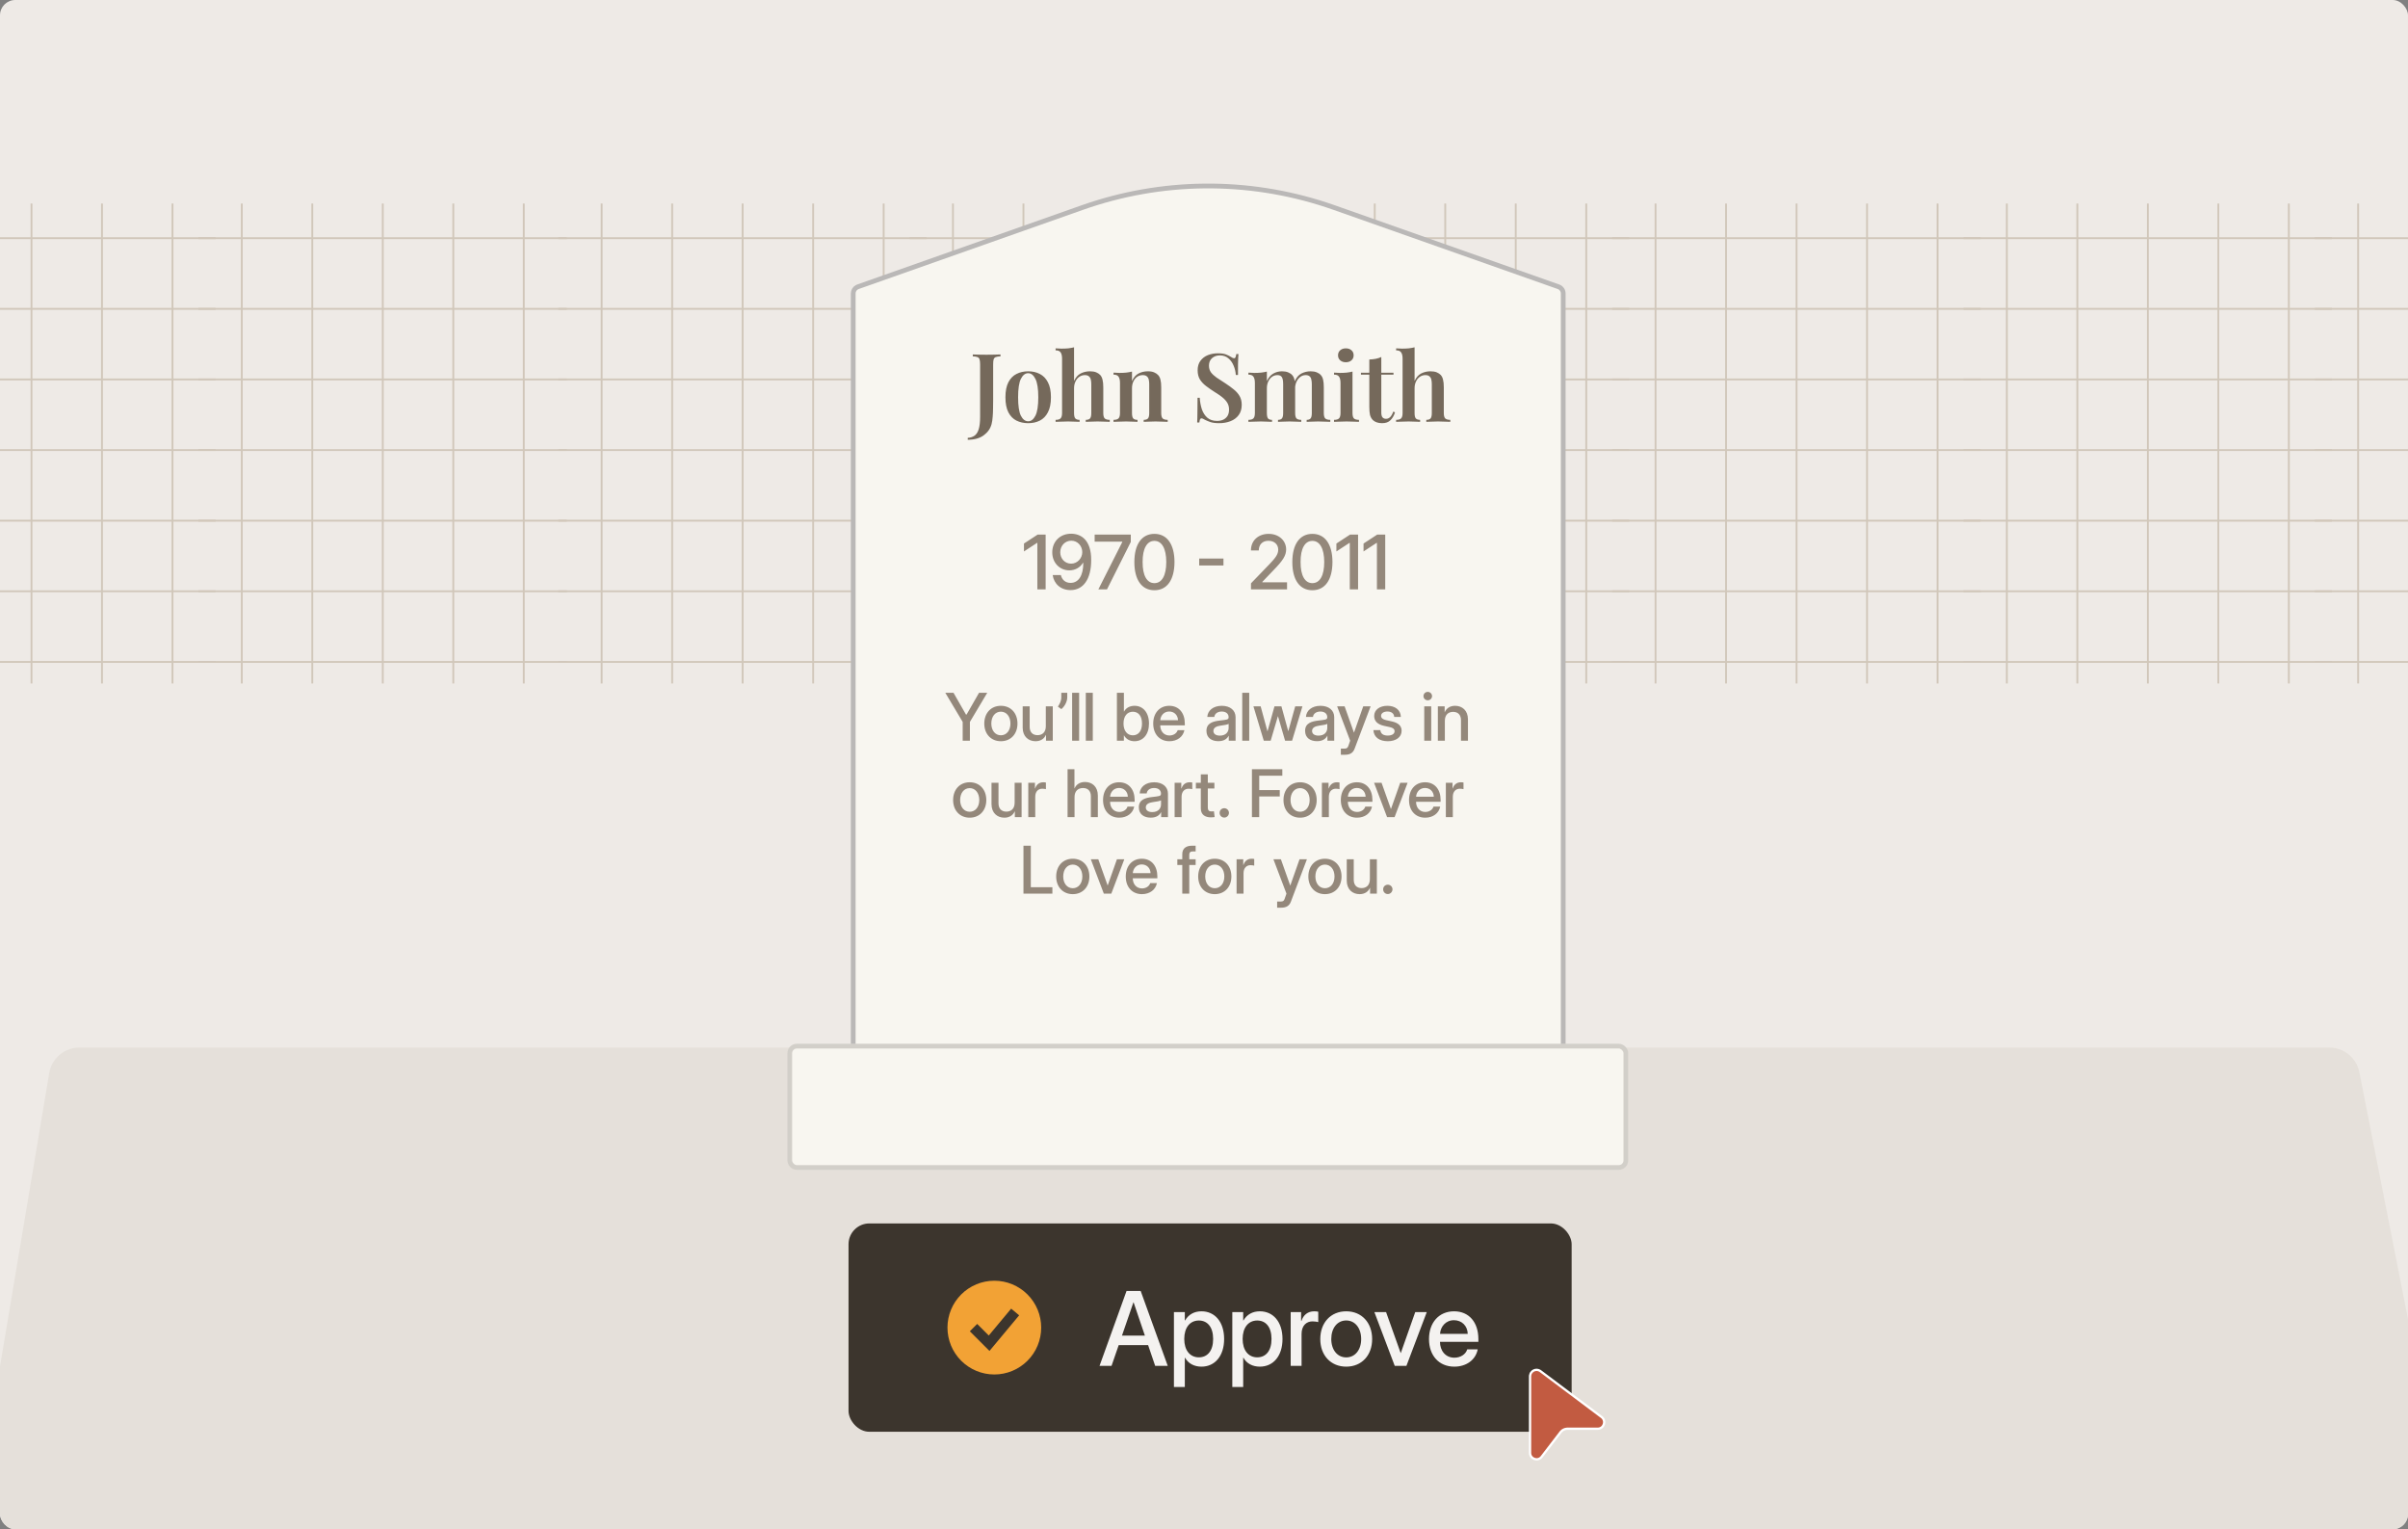 <svg width="315" height="200" viewBox="0 0 315 200" fill="none" xmlns="http://www.w3.org/2000/svg">
<rect x="0" y="0" width="315" height="200" fill="#808080" stroke="none"/>
<g clip-path="url(#clip0_4408_718)">
<rect width="315" height="200" rx="2" fill="#EEEAE6"/>
<g clip-path="url(#clip1_4408_718)">
<path d="M87.04 86.442V86.685H-78.841V86.442H87.04Z" fill="#D1C7BA"/>
<path d="M87.04 77.207V77.45H-78.841V77.207H87.04Z" fill="#D1C7BA"/>
<path d="M87.04 67.972V68.215H-78.841V67.972H87.04Z" fill="#D1C7BA"/>
<path d="M87.04 58.737V58.98H-78.841V58.737H87.04Z" fill="#D1C7BA"/>
<path d="M87.04 49.502V49.745H-78.841V49.502H87.04Z" fill="#D1C7BA"/>
<path d="M87.04 40.267V40.51H-78.841V40.267H87.04Z" fill="#D1C7BA"/>
<path d="M87.04 31.032V31.275H-78.841V31.032H87.04Z" fill="#D1C7BA"/>
<path d="M4.241 137.234L3.999 137.234L3.999 26.617L4.241 26.617L4.241 137.234Z" fill="#D1C7BA"/>
<path d="M13.463 137.234L13.22 137.234L13.22 26.617L13.463 26.617L13.463 137.234Z" fill="#D1C7BA"/>
<path d="M22.686 137.234L22.443 137.234L22.443 26.617L22.686 26.617L22.686 137.234Z" fill="#D1C7BA"/>
</g>
<g clip-path="url(#clip2_4408_718)">
<path d="M180.07 86.442V86.685H14.19V86.442H180.07Z" fill="#D1C7BA"/>
<path d="M180.07 77.207V77.45H14.19V77.207H180.07Z" fill="#D1C7BA"/>
<path d="M180.07 67.972V68.215H14.19V67.972H180.07Z" fill="#D1C7BA"/>
<path d="M180.07 58.737V58.98H14.19V58.737H180.07Z" fill="#D1C7BA"/>
<path d="M180.07 49.502V49.745H14.19V49.502H180.07Z" fill="#D1C7BA"/>
<path d="M180.07 40.267V40.51H14.19V40.267H180.07Z" fill="#D1C7BA"/>
<path d="M180.07 31.032V31.275H14.19V31.032H180.07Z" fill="#D1C7BA"/>
<path d="M78.826 137.234L78.584 137.234L78.584 26.617L78.826 26.617L78.826 137.234Z" fill="#D1C7BA"/>
<path d="M88.049 137.234L87.806 137.234L87.806 26.617L88.049 26.617L88.049 137.234Z" fill="#D1C7BA"/>
<path d="M97.272 137.234L97.029 137.234L97.029 26.617L97.272 26.617L97.272 137.234Z" fill="#D1C7BA"/>
<path d="M106.493 137.234L106.251 137.234L106.251 26.617L106.493 26.617L106.493 137.234Z" fill="#D1C7BA"/>
<path d="M115.716 137.234L115.473 137.234L115.473 26.617L115.716 26.617L115.716 137.234Z" fill="#D1C7BA"/>
</g>
<g clip-path="url(#clip3_4408_718)">
<path d="M271.979 86.442V86.685H106.098V86.442H271.979Z" fill="#D1C7BA"/>
<path d="M271.979 77.207V77.45H106.098V77.207H271.979Z" fill="#D1C7BA"/>
<path d="M271.979 67.972V68.215H106.098V67.972H271.979Z" fill="#D1C7BA"/>
<path d="M271.979 58.737V58.98H106.098V58.737H271.979Z" fill="#D1C7BA"/>
<path d="M271.979 49.502V49.745H106.098V49.502H271.979Z" fill="#D1C7BA"/>
<path d="M271.979 40.267V40.51H106.098V40.267H271.979Z" fill="#D1C7BA"/>
<path d="M271.979 31.032V31.275H106.098V31.032H271.979Z" fill="#D1C7BA"/>
<path d="M170.735 137.234L170.492 137.234L170.492 26.617L170.735 26.617L170.735 137.234Z" fill="#D1C7BA"/>
<path d="M179.958 137.234L179.715 137.234L179.715 26.617L179.958 26.617L179.958 137.234Z" fill="#D1C7BA"/>
<path d="M189.18 137.234L188.938 137.234L188.938 26.617L189.18 26.617L189.18 137.234Z" fill="#D1C7BA"/>
<path d="M198.402 137.234L198.159 137.234L198.159 26.617L198.402 26.617L198.402 137.234Z" fill="#D1C7BA"/>
<path d="M207.625 137.234L207.382 137.234L207.382 26.617L207.625 26.617L207.625 137.234Z" fill="#D1C7BA"/>
</g>
<g clip-path="url(#clip4_4408_718)">
<path d="M363.888 86.442V86.685H198.008V86.442H363.888Z" fill="#D1C7BA"/>
<path d="M363.888 77.207V77.45H198.008V77.207H363.888Z" fill="#D1C7BA"/>
<path d="M363.888 67.972V68.215H198.008V67.972H363.888Z" fill="#D1C7BA"/>
<path d="M363.888 58.737V58.98H198.008V58.737H363.888Z" fill="#D1C7BA"/>
<path d="M363.888 49.502V49.745H198.008V49.502H363.888Z" fill="#D1C7BA"/>
<path d="M363.888 40.267V40.51H198.008V40.267H363.888Z" fill="#D1C7BA"/>
<path d="M363.888 31.032V31.275H198.008V31.032H363.888Z" fill="#D1C7BA"/>
<path d="M262.645 137.234L262.402 137.234L262.402 26.617L262.645 26.617L262.645 137.234Z" fill="#D1C7BA"/>
<path d="M271.867 137.234L271.624 137.234L271.624 26.617L271.867 26.617L271.867 137.234Z" fill="#D1C7BA"/>
<path d="M281.09 137.234L280.847 137.234L280.847 26.617L281.09 26.617L281.09 137.234Z" fill="#D1C7BA"/>
<path d="M290.312 137.234L290.069 137.234L290.069 26.617L290.312 26.617L290.312 137.234Z" fill="#D1C7BA"/>
<path d="M299.534 137.234L299.291 137.234L299.291 26.617L299.534 26.617L299.534 137.234Z" fill="#D1C7BA"/>
</g>
<g clip-path="url(#clip5_4408_718)">
<path d="M132.995 86.442V86.685H-32.886V86.442H132.995Z" fill="#D1C7BA"/>
<path d="M132.995 77.207V77.45H-32.886V77.207H132.995Z" fill="#D1C7BA"/>
<path d="M132.995 67.972V68.215H-32.886V67.972H132.995Z" fill="#D1C7BA"/>
<path d="M132.995 58.737V58.98H-32.886V58.737H132.995Z" fill="#D1C7BA"/>
<path d="M132.995 49.502V49.745H-32.886V49.502H132.995Z" fill="#D1C7BA"/>
<path d="M132.995 40.267V40.51H-32.886V40.267H132.995Z" fill="#D1C7BA"/>
<path d="M132.995 31.032V31.275H-32.886V31.032H132.995Z" fill="#D1C7BA"/>
<path d="M31.751 137.234L31.508 137.234L31.508 26.617L31.751 26.617L31.751 137.234Z" fill="#D1C7BA"/>
<path d="M40.973 137.234L40.731 137.234L40.731 26.617L40.973 26.617L40.973 137.234Z" fill="#D1C7BA"/>
<path d="M50.196 137.234L49.953 137.234L49.953 26.617L50.196 26.617L50.196 137.234Z" fill="#D1C7BA"/>
<path d="M59.418 137.234L59.175 137.234L59.175 26.617L59.418 26.617L59.418 137.234Z" fill="#D1C7BA"/>
<path d="M68.64 137.234L68.398 137.234L68.398 26.617L68.64 26.617L68.64 137.234Z" fill="#D1C7BA"/>
</g>
<g clip-path="url(#clip6_4408_718)">
<path d="M226.024 86.442V86.685H60.144V86.442H226.024Z" fill="#D1C7BA"/>
<path d="M226.024 77.207V77.45H60.144V77.207H226.024Z" fill="#D1C7BA"/>
<path d="M226.024 67.972V68.215H60.144V67.972H226.024Z" fill="#D1C7BA"/>
<path d="M226.024 58.737V58.98H60.144V58.737H226.024Z" fill="#D1C7BA"/>
<path d="M226.024 49.502V49.745H60.144V49.502H226.024Z" fill="#D1C7BA"/>
<path d="M226.024 40.267V40.51H60.144V40.267H226.024Z" fill="#D1C7BA"/>
<path d="M226.024 31.032V31.275H60.144V31.032H226.024Z" fill="#D1C7BA"/>
<path d="M124.78 137.234L124.538 137.234L124.538 26.617L124.78 26.617L124.78 137.234Z" fill="#D1C7BA"/>
<path d="M134.003 137.234L133.76 137.234L133.76 26.617L134.003 26.617L134.003 137.234Z" fill="#D1C7BA"/>
<path d="M143.226 137.234L142.983 137.234L142.983 26.617L143.226 26.617L143.226 137.234Z" fill="#D1C7BA"/>
<path d="M152.447 137.234L152.205 137.234L152.205 26.617L152.447 26.617L152.447 137.234Z" fill="#D1C7BA"/>
<path d="M161.67 137.234L161.427 137.234L161.427 26.617L161.67 26.617L161.67 137.234Z" fill="#D1C7BA"/>
</g>
<g clip-path="url(#clip7_4408_718)">
<path d="M317.934 86.442V86.685H152.054V86.442H317.934Z" fill="#D1C7BA"/>
<path d="M317.934 77.207V77.45H152.054V77.207H317.934Z" fill="#D1C7BA"/>
<path d="M317.934 67.972V68.215H152.054V67.972H317.934Z" fill="#D1C7BA"/>
<path d="M317.934 58.737V58.98H152.054V58.737H317.934Z" fill="#D1C7BA"/>
<path d="M317.934 49.502V49.745H152.054V49.502H317.934Z" fill="#D1C7BA"/>
<path d="M317.934 40.267V40.51H152.054V40.267H317.934Z" fill="#D1C7BA"/>
<path d="M317.934 31.032V31.275H152.054V31.032H317.934Z" fill="#D1C7BA"/>
<path d="M216.69 137.234L216.448 137.234L216.448 26.617L216.69 26.617L216.69 137.234Z" fill="#D1C7BA"/>
<path d="M225.913 137.234L225.67 137.234L225.67 26.617L225.913 26.617L225.913 137.234Z" fill="#D1C7BA"/>
<path d="M235.136 137.234L234.893 137.234L234.893 26.617L235.136 26.617L235.136 137.234Z" fill="#D1C7BA"/>
<path d="M244.357 137.234L244.115 137.234L244.115 26.617L244.357 26.617L244.357 137.234Z" fill="#D1C7BA"/>
<path d="M253.58 137.234L253.337 137.234L253.337 26.617L253.58 26.617L253.58 137.234Z" fill="#D1C7BA"/>
</g>
<g clip-path="url(#clip8_4408_718)">
<path d="M409.842 86.442V86.685H243.962V86.442H409.842Z" fill="#D1C7BA"/>
<path d="M409.842 77.207V77.45H243.962V77.207H409.842Z" fill="#D1C7BA"/>
<path d="M409.842 67.972V68.215H243.962V67.972H409.842Z" fill="#D1C7BA"/>
<path d="M409.842 58.737V58.98H243.962V58.737H409.842Z" fill="#D1C7BA"/>
<path d="M409.842 49.502V49.745H243.962V49.502H409.842Z" fill="#D1C7BA"/>
<path d="M409.842 40.267V40.51H243.962V40.267H409.842Z" fill="#D1C7BA"/>
<path d="M409.842 31.032V31.275H243.962V31.032H409.842Z" fill="#D1C7BA"/>
<path d="M308.599 137.234L308.356 137.234L308.356 26.617L308.599 26.617L308.599 137.234Z" fill="#D1C7BA"/>
</g>
<path d="M6.44 140.338C6.763 138.411 8.431 137 10.384 137H304.711C306.622 137 308.266 138.352 308.636 140.227L320.559 200.727C321.046 203.199 319.154 205.5 316.635 205.5H0.228C-2.246 205.5 -4.127 203.277 -3.717 200.838L6.44 140.338Z" fill="#E5E0DA"/>
<path d="M141.577 27.145C151.905 23.5 163.139 23.386 173.523 26.803L174.526 27.145L203.867 37.501C204.24 37.632 204.49 37.986 204.49 38.381V138.938H111.613V38.381C111.613 38.035 111.804 37.721 112.103 37.56L112.236 37.501L141.577 27.145Z" fill="#F8F6F0" stroke="#BAB8B7" stroke-width="0.623"/>
<path d="M123.659 90.602H124.732L126.366 93.454H126.438L128.073 90.602H129.146L126.877 94.412V96.868H125.932V94.412L123.659 90.602ZM130.929 96.936C129.639 96.936 128.758 95.991 128.758 94.629C128.758 93.25 129.639 92.305 130.929 92.305C132.219 92.305 133.1 93.25 133.1 94.629C133.1 95.991 132.223 96.936 130.929 96.936ZM130.929 96.161C131.661 96.161 132.18 95.544 132.18 94.629C132.18 93.701 131.661 93.071 130.929 93.071C130.188 93.071 129.678 93.701 129.678 94.629C129.682 95.544 130.197 96.161 130.929 96.161ZM136.807 94.969V92.373H137.718V96.868H136.832V96.11H136.815C136.615 96.578 136.168 96.936 135.462 96.936C134.538 96.936 133.781 96.327 133.781 95.165V92.373H134.696V95.055C134.696 95.769 135.1 96.144 135.722 96.144C136.33 96.144 136.807 95.787 136.807 94.969ZM139.612 90.602V91.19C139.616 91.709 139.305 92.36 138.837 92.739L138.386 92.411C138.624 92.062 138.833 91.675 138.833 91.198V90.602H139.612ZM141.165 90.602V96.868H140.25V90.602H141.165ZM142.953 90.602V96.868H142.038V90.602H142.953ZM148.41 96.936C147.818 96.936 147.328 96.685 147.035 96.178H147.018V96.868H146.107V90.602H147.022V93.058H147.039C147.303 92.564 147.814 92.305 148.414 92.305C149.52 92.305 150.304 93.182 150.304 94.62C150.304 96.042 149.538 96.936 148.41 96.936ZM148.193 96.165C148.899 96.165 149.389 95.629 149.389 94.62C149.389 93.607 148.899 93.08 148.193 93.08C147.443 93.08 146.971 93.675 146.971 94.62C146.971 95.557 147.443 96.165 148.193 96.165ZM152.977 96.936C151.687 96.936 150.857 95.999 150.857 94.629C150.857 93.258 151.683 92.305 152.955 92.305C154.228 92.305 154.99 93.25 154.99 94.625V94.859H151.776C151.776 95.591 152.227 96.187 152.981 96.187C153.492 96.187 153.93 95.91 154.058 95.489H154.935C154.764 96.361 153.994 96.936 152.977 96.936ZM151.781 94.191H154.1C154.079 93.514 153.594 93.05 152.947 93.05C152.253 93.05 151.819 93.59 151.781 94.191ZM159.378 96.931C158.484 96.931 157.82 96.48 157.82 95.582C157.82 94.561 158.68 94.335 159.595 94.229C160.438 94.127 160.719 94.135 160.719 93.807V93.786C160.719 93.352 160.387 93.054 159.821 93.054C159.259 93.054 158.889 93.352 158.85 93.761H157.931C157.974 92.935 158.697 92.305 159.829 92.305C160.936 92.305 161.63 92.909 161.63 93.786V96.868H160.74V96.229H160.723C160.527 96.595 160.148 96.931 159.378 96.931ZM159.574 96.204C160.353 96.204 160.723 95.736 160.723 95.186V94.667C160.6 94.761 160.127 94.837 159.655 94.901C159.17 94.969 158.727 95.148 158.731 95.599C158.735 95.982 159.055 96.204 159.574 96.204ZM163.417 90.602V96.868H162.502V90.602H163.417ZM165.32 96.868L163.966 92.373H164.911L165.797 95.625H165.814L166.72 92.373H167.627L168.516 95.608H168.533L169.432 92.373H170.376L169.023 96.868H168.108L167.18 93.68H167.163L166.222 96.868H165.32ZM172.283 96.931C171.389 96.931 170.725 96.48 170.725 95.582C170.725 94.561 171.585 94.335 172.5 94.229C173.343 94.127 173.624 94.135 173.624 93.807V93.786C173.624 93.352 173.292 93.054 172.726 93.054C172.164 93.054 171.794 93.352 171.755 93.761H170.836C170.879 92.935 171.602 92.305 172.734 92.305C173.841 92.305 174.535 92.909 174.535 93.786V96.868H173.645V96.229H173.628C173.432 96.595 173.054 96.931 172.283 96.931ZM172.479 96.204C173.258 96.204 173.628 95.736 173.628 95.186V94.667C173.505 94.761 173.032 94.837 172.56 94.901C172.075 94.969 171.632 95.148 171.636 95.599C171.641 95.982 171.96 96.204 172.479 96.204ZM175.403 98.706V97.902H175.888C176.208 97.902 176.301 97.77 176.386 97.54C176.386 97.536 176.62 96.868 176.62 96.868L174.914 92.373H175.893L177.11 95.795H177.127L178.331 92.373H179.298L177.195 97.932C176.999 98.442 176.625 98.706 175.948 98.706H175.403ZM183.252 93.761H182.379C182.371 93.326 182.022 93.05 181.498 93.05C181.004 93.05 180.664 93.28 180.664 93.616C180.664 93.914 180.907 94.084 181.315 94.178L182.081 94.348C182.933 94.54 183.35 94.931 183.35 95.574C183.35 96.433 182.579 96.936 181.545 96.936C180.489 96.936 179.723 96.451 179.659 95.484H180.566C180.617 95.965 180.962 96.195 181.532 96.195C182.081 96.195 182.43 95.978 182.43 95.625C182.43 95.318 182.175 95.174 181.792 95.088L181.055 94.927C180.196 94.735 179.762 94.301 179.762 93.637C179.762 92.833 180.464 92.305 181.49 92.305C182.507 92.305 183.226 92.85 183.252 93.761ZM186.312 96.868V92.373H187.223V96.868H186.312ZM186.772 91.586C186.457 91.586 186.206 91.339 186.21 91.037C186.206 90.73 186.457 90.483 186.772 90.483C187.078 90.483 187.329 90.73 187.334 91.037C187.329 91.339 187.078 91.586 186.772 91.586ZM189.006 94.271V96.868H188.091V92.373H188.981V93.131H188.998C189.198 92.662 189.645 92.305 190.347 92.305C191.275 92.305 192.028 92.914 192.028 94.076V96.868H191.117V94.186C191.117 93.471 190.713 93.097 190.087 93.097C189.483 93.097 189.006 93.454 189.006 94.271ZM126.851 106.936C125.562 106.936 124.681 105.991 124.681 104.629C124.681 103.25 125.562 102.305 126.851 102.305C128.141 102.305 129.022 103.25 129.022 104.629C129.022 105.991 128.145 106.936 126.851 106.936ZM126.851 106.161C127.583 106.161 128.103 105.544 128.103 104.629C128.103 103.701 127.583 103.071 126.851 103.071C126.111 103.071 125.6 103.701 125.6 104.629C125.604 105.544 126.119 106.161 126.851 106.161ZM132.729 104.969V102.373H133.64V106.868H132.755V106.11H132.738C132.538 106.578 132.091 106.936 131.384 106.936C130.461 106.936 129.703 106.327 129.703 105.165V102.373H130.618V105.054C130.618 105.77 131.023 106.144 131.644 106.144C132.253 106.144 132.729 105.787 132.729 104.969ZM134.513 106.868V102.373H135.385V103.114H135.411C135.577 102.611 135.939 102.305 136.488 102.305C136.624 102.305 136.743 102.322 136.82 102.339V103.207C136.739 103.182 136.543 103.148 136.339 103.148C135.841 103.148 135.424 103.488 135.424 104.203V106.868H134.513ZM140.565 104.233V106.868H139.654V100.602H140.552V103.088H140.574C140.774 102.624 141.229 102.267 141.936 102.267C142.859 102.267 143.613 102.871 143.613 104.033V106.868H142.702V104.144C142.702 103.429 142.302 103.058 141.676 103.058C141.067 103.058 140.565 103.416 140.565 104.233ZM146.413 106.936C145.124 106.936 144.294 105.999 144.294 104.629C144.294 103.258 145.119 102.305 146.392 102.305C147.665 102.305 148.427 103.25 148.427 104.625V104.859H145.213C145.213 105.591 145.664 106.187 146.418 106.187C146.928 106.187 147.367 105.91 147.494 105.489H148.371C148.201 106.361 147.431 106.936 146.413 106.936ZM145.217 104.19H147.537C147.516 103.514 147.031 103.05 146.384 103.05C145.69 103.05 145.256 103.59 145.217 104.19ZM150.533 106.932C149.64 106.932 148.976 106.48 148.976 105.582C148.976 104.561 149.835 104.335 150.751 104.229C151.593 104.127 151.874 104.135 151.874 103.807V103.786C151.874 103.352 151.542 103.054 150.976 103.054C150.414 103.054 150.044 103.352 150.006 103.761H149.086C149.129 102.935 149.852 102.305 150.985 102.305C152.091 102.305 152.785 102.909 152.785 103.786V106.868H151.896V106.229H151.878C151.683 106.595 151.304 106.932 150.533 106.932ZM150.729 106.204C151.508 106.204 151.878 105.735 151.878 105.186V104.667C151.755 104.761 151.283 104.837 150.81 104.901C150.325 104.969 149.882 105.148 149.887 105.599C149.891 105.982 150.21 106.204 150.729 106.204ZM153.658 106.868V102.373H154.53V103.114H154.556C154.722 102.611 155.083 102.305 155.633 102.305C155.769 102.305 155.888 102.322 155.965 102.339V103.207C155.884 103.182 155.688 103.148 155.484 103.148C154.986 103.148 154.568 103.488 154.568 104.203V106.868H153.658ZM158.369 106.893C157.671 106.893 157.084 106.553 157.084 105.735V103.122H156.437V102.373H157.084V101.271H157.999V102.373H158.859V103.122H157.999V105.587C157.999 106.067 158.233 106.119 158.518 106.119C158.629 106.119 158.74 106.11 158.799 106.097L158.893 106.855C158.782 106.876 158.608 106.893 158.369 106.893ZM160.153 106.923C159.808 106.923 159.54 106.651 159.544 106.306C159.54 105.965 159.804 105.701 160.153 105.697C160.489 105.701 160.757 105.965 160.766 106.306C160.757 106.646 160.489 106.923 160.153 106.923ZM163.771 106.868V100.602H167.746V101.445H164.724V103.326H167.41V104.156H164.724V106.868H163.771ZM170.07 106.936C168.78 106.936 167.899 105.991 167.899 104.629C167.899 103.25 168.78 102.305 170.07 102.305C171.36 102.305 172.241 103.25 172.241 104.629C172.241 105.991 171.364 106.936 170.07 106.936ZM170.07 106.161C170.802 106.161 171.321 105.544 171.321 104.629C171.321 103.701 170.802 103.071 170.07 103.071C169.329 103.071 168.819 103.701 168.819 104.629C168.823 105.544 169.338 106.161 170.07 106.161ZM172.922 106.868V102.373H173.794V103.114H173.82C173.986 102.611 174.348 102.305 174.897 102.305C175.033 102.305 175.152 102.322 175.229 102.339V103.207C175.148 103.182 174.952 103.148 174.748 103.148C174.25 103.148 173.833 103.488 173.833 104.203V106.868H172.922ZM177.518 106.936C176.229 106.936 175.399 105.999 175.399 104.629C175.399 103.258 176.225 102.305 177.497 102.305C178.77 102.305 179.532 103.25 179.532 104.625V104.859H176.318C176.318 105.591 176.769 106.187 177.523 106.187C178.034 106.187 178.472 105.91 178.6 105.489H179.476C179.306 106.361 178.536 106.936 177.518 106.936ZM176.322 104.19H178.642C178.621 103.514 178.136 103.05 177.489 103.05C176.795 103.05 176.361 103.59 176.322 104.19ZM184.133 102.373L182.43 106.868H181.451L179.749 102.373H180.728L181.945 105.787H181.962L183.167 102.373H184.133ZM186.44 106.936C185.15 106.936 184.32 105.999 184.32 104.629C184.32 103.258 185.146 102.305 186.418 102.305C187.691 102.305 188.453 103.25 188.453 104.625V104.859H185.239C185.239 105.591 185.691 106.187 186.444 106.187C186.955 106.187 187.393 105.91 187.521 105.489H188.398C188.227 106.361 187.457 106.936 186.44 106.936ZM185.244 104.19H187.563C187.542 103.514 187.057 103.05 186.41 103.05C185.716 103.05 185.282 103.59 185.244 104.19ZM189.138 106.868V102.373H190.011V103.114H190.036C190.202 102.611 190.564 102.305 191.113 102.305C191.249 102.305 191.369 102.322 191.445 102.339V103.207C191.364 103.182 191.168 103.148 190.964 103.148C190.466 103.148 190.049 103.488 190.049 104.203V106.868H189.138ZM133.883 116.868V110.602H134.845V116.029H137.667V116.868H133.883ZM140.335 116.936C139.046 116.936 138.165 115.991 138.165 114.629C138.165 113.25 139.046 112.305 140.335 112.305C141.625 112.305 142.506 113.25 142.506 114.629C142.506 115.991 141.629 116.936 140.335 116.936ZM140.335 116.161C141.067 116.161 141.587 115.544 141.587 114.629C141.587 113.701 141.067 113.071 140.335 113.071C139.595 113.071 139.084 113.701 139.084 114.629C139.088 115.544 139.603 116.161 140.335 116.161ZM147.077 112.373L145.375 116.868H144.396L142.693 112.373H143.672L144.89 115.787H144.907L146.111 112.373H147.077ZM149.384 116.936C148.095 116.936 147.265 115.999 147.265 114.629C147.265 113.258 148.09 112.305 149.363 112.305C150.636 112.305 151.398 113.25 151.398 114.625V114.859H148.184C148.184 115.591 148.635 116.187 149.389 116.187C149.899 116.187 150.338 115.91 150.465 115.489H151.342C151.172 116.361 150.402 116.936 149.384 116.936ZM148.188 114.19H150.508C150.487 113.514 150.001 113.05 149.354 113.05C148.661 113.05 148.227 113.59 148.188 114.19ZM154.011 113.122V112.373H154.658V111.701C154.658 110.883 155.245 110.602 155.943 110.602H156.407V111.351H156.092C155.807 111.351 155.573 111.369 155.573 111.849V112.373H156.407V113.122H155.573V116.868H154.658V113.122H154.011ZM158.91 116.936C157.62 116.936 156.739 115.991 156.739 114.629C156.739 113.25 157.62 112.305 158.91 112.305C160.2 112.305 161.081 113.25 161.081 114.629C161.081 115.991 160.204 116.936 158.91 116.936ZM158.91 116.161C159.642 116.161 160.161 115.544 160.161 114.629C160.161 113.701 159.642 113.071 158.91 113.071C158.169 113.071 157.659 113.701 157.659 114.629C157.663 115.544 158.178 116.161 158.91 116.161ZM161.762 116.868V112.373H162.634V113.114H162.66C162.826 112.611 163.187 112.305 163.737 112.305C163.873 112.305 163.992 112.322 164.069 112.339V113.207C163.988 113.182 163.792 113.148 163.588 113.148C163.09 113.148 162.672 113.488 162.672 114.203V116.868H161.762ZM167.069 118.706V117.902H167.554C167.874 117.902 167.967 117.77 168.052 117.54C168.052 117.536 168.287 116.868 168.287 116.868L166.58 112.373H167.559L168.776 115.795H168.793L169.998 112.373H170.964L168.861 117.932C168.665 118.443 168.291 118.706 167.614 118.706H167.069ZM173.322 116.936C172.032 116.936 171.151 115.991 171.151 114.629C171.151 113.25 172.032 112.305 173.322 112.305C174.611 112.305 175.492 113.25 175.492 114.629C175.492 115.991 174.616 116.936 173.322 116.936ZM173.322 116.161C174.054 116.161 174.573 115.544 174.573 114.629C174.573 113.701 174.054 113.071 173.322 113.071C172.581 113.071 172.07 113.701 172.07 114.629C172.075 115.544 172.59 116.161 173.322 116.161ZM179.2 114.969V112.373H180.111V116.868H179.225V116.11H179.208C179.008 116.578 178.561 116.936 177.855 116.936C176.931 116.936 176.174 116.327 176.174 115.165V112.373H177.089V115.054C177.089 115.77 177.493 116.144 178.114 116.144C178.723 116.144 179.2 115.787 179.2 114.969ZM181.545 116.923C181.2 116.923 180.932 116.651 180.936 116.306C180.932 115.965 181.196 115.701 181.545 115.697C181.881 115.701 182.149 115.965 182.158 116.306C182.149 116.646 181.881 116.923 181.545 116.923Z" fill="#94887B"/>
<path d="M126.594 57.511V57.262C126.934 57.246 127.225 57.154 127.466 56.988C127.715 56.822 127.901 56.54 128.026 56.142C128.151 55.743 128.213 55.199 128.213 54.51V47.674C128.213 47.366 128.188 47.142 128.138 47.001C128.097 46.852 128.005 46.752 127.864 46.702C127.723 46.644 127.52 46.611 127.254 46.603V46.354C127.445 46.362 127.698 46.37 128.014 46.379C128.337 46.387 128.674 46.391 129.022 46.391C129.371 46.391 129.711 46.387 130.043 46.379C130.384 46.37 130.662 46.362 130.878 46.354V46.603C130.604 46.611 130.396 46.644 130.255 46.702C130.122 46.752 130.031 46.852 129.981 47.001C129.94 47.142 129.919 47.366 129.919 47.674V52.231C129.919 52.572 129.915 52.941 129.906 53.34C129.906 53.738 129.89 54.124 129.857 54.498C129.832 54.871 129.782 55.199 129.707 55.481C129.549 56.063 129.209 56.544 128.686 56.926C128.163 57.316 127.466 57.511 126.594 57.511ZM134.502 48.558C135.074 48.558 135.581 48.674 136.021 48.906C136.469 49.131 136.822 49.492 137.079 49.99C137.345 50.488 137.478 51.144 137.478 51.957C137.478 52.771 137.345 53.427 137.079 53.925C136.822 54.423 136.469 54.784 136.021 55.008C135.581 55.232 135.074 55.344 134.502 55.344C133.929 55.344 133.418 55.232 132.97 55.008C132.522 54.784 132.169 54.423 131.911 53.925C131.654 53.427 131.525 52.771 131.525 51.957C131.525 51.144 131.654 50.488 131.911 49.99C132.169 49.492 132.522 49.131 132.97 48.906C133.418 48.674 133.929 48.558 134.502 48.558ZM134.502 48.807C134.111 48.807 133.792 49.056 133.543 49.554C133.302 50.044 133.182 50.845 133.182 51.957C133.182 53.07 133.302 53.871 133.543 54.361C133.792 54.85 134.111 55.095 134.502 55.095C134.883 55.095 135.199 54.85 135.448 54.361C135.697 53.871 135.822 53.07 135.822 51.957C135.822 50.845 135.697 50.044 135.448 49.554C135.199 49.056 134.883 48.807 134.502 48.807ZM140.502 45.42V49.828C140.709 49.363 140.996 49.035 141.361 48.844C141.734 48.653 142.137 48.558 142.569 48.558C142.909 48.558 143.187 48.603 143.403 48.695C143.619 48.786 143.793 48.902 143.926 49.043C144.067 49.201 144.167 49.404 144.225 49.654C144.291 49.903 144.325 50.239 144.325 50.662V54.012C144.325 54.361 144.387 54.597 144.511 54.722C144.644 54.846 144.864 54.909 145.171 54.909V55.17C145.022 55.162 144.794 55.154 144.487 55.145C144.179 55.129 143.876 55.12 143.577 55.12C143.279 55.12 142.984 55.129 142.693 55.145C142.403 55.154 142.183 55.162 142.033 55.17V54.909C142.299 54.909 142.486 54.846 142.594 54.722C142.702 54.597 142.756 54.361 142.756 54.012V50.239C142.756 50.015 142.735 49.816 142.693 49.641C142.652 49.459 142.569 49.317 142.444 49.218C142.328 49.11 142.15 49.056 141.909 49.056C141.643 49.056 141.402 49.131 141.187 49.28C140.979 49.421 140.813 49.624 140.688 49.89C140.564 50.148 140.502 50.442 140.502 50.774V54.012C140.502 54.361 140.556 54.597 140.664 54.722C140.78 54.846 140.967 54.909 141.224 54.909V55.17C141.083 55.162 140.871 55.154 140.589 55.145C140.315 55.129 140.028 55.12 139.73 55.12C139.431 55.12 139.119 55.129 138.796 55.145C138.48 55.154 138.244 55.162 138.086 55.17V54.909C138.393 54.909 138.609 54.846 138.733 54.722C138.866 54.597 138.933 54.361 138.933 54.012V46.914C138.933 46.54 138.87 46.266 138.746 46.092C138.63 45.91 138.41 45.818 138.086 45.818V45.557C138.351 45.581 138.609 45.594 138.858 45.594C139.173 45.594 139.468 45.581 139.742 45.557C140.016 45.523 140.269 45.478 140.502 45.42ZM150.135 48.558C150.483 48.558 150.761 48.603 150.969 48.695C151.185 48.786 151.359 48.902 151.492 49.043C151.641 49.201 151.745 49.404 151.803 49.654C151.87 49.903 151.903 50.239 151.903 50.662V54.012C151.903 54.361 151.965 54.597 152.09 54.722C152.223 54.846 152.443 54.909 152.75 54.909V55.17C152.6 55.162 152.368 55.154 152.052 55.145C151.745 55.129 151.446 55.12 151.156 55.12C150.849 55.12 150.55 55.129 150.259 55.145C149.969 55.154 149.753 55.162 149.612 55.17V54.909C149.877 54.909 150.064 54.846 150.172 54.722C150.28 54.597 150.334 54.361 150.334 54.012V50.239C150.334 50.015 150.313 49.816 150.272 49.641C150.23 49.459 150.147 49.317 150.023 49.218C149.898 49.11 149.72 49.056 149.487 49.056C149.213 49.056 148.968 49.131 148.752 49.28C148.545 49.429 148.379 49.637 148.254 49.903C148.138 50.16 148.08 50.451 148.08 50.774V54.012C148.08 54.361 148.134 54.597 148.242 54.722C148.35 54.846 148.537 54.909 148.802 54.909V55.17C148.661 55.162 148.449 55.154 148.167 55.145C147.885 55.129 147.598 55.12 147.308 55.12C147.001 55.12 146.689 55.129 146.374 55.145C146.058 55.154 145.822 55.162 145.664 55.17V54.909C145.971 54.909 146.187 54.846 146.312 54.722C146.444 54.597 146.511 54.361 146.511 54.012V50.089C146.511 49.716 146.449 49.442 146.324 49.268C146.208 49.085 145.988 48.994 145.664 48.994V48.732C145.93 48.757 146.187 48.769 146.436 48.769C146.743 48.769 147.034 48.757 147.308 48.732C147.59 48.699 147.847 48.653 148.08 48.595V49.84C148.287 49.367 148.574 49.035 148.939 48.844C149.304 48.653 149.703 48.558 150.135 48.558ZM159.308 46.204C159.773 46.204 160.13 46.254 160.379 46.354C160.628 46.453 160.844 46.561 161.027 46.677C161.126 46.736 161.205 46.781 161.263 46.814C161.33 46.839 161.392 46.852 161.45 46.852C161.533 46.852 161.591 46.806 161.624 46.715C161.666 46.623 161.699 46.486 161.724 46.304H162.01C162.002 46.462 161.99 46.644 161.973 46.852C161.965 47.059 161.956 47.337 161.948 47.686C161.948 48.026 161.948 48.479 161.948 49.043H161.662C161.637 48.62 161.541 48.213 161.375 47.823C161.217 47.433 160.989 47.113 160.69 46.864C160.4 46.607 160.026 46.478 159.57 46.478C159.163 46.478 158.822 46.599 158.548 46.839C158.283 47.08 158.15 47.404 158.15 47.811C158.15 48.159 158.237 48.454 158.411 48.695C158.586 48.927 158.831 49.156 159.146 49.38C159.47 49.596 159.852 49.844 160.292 50.127C160.699 50.392 161.064 50.658 161.388 50.924C161.711 51.181 161.965 51.468 162.147 51.783C162.338 52.099 162.434 52.484 162.434 52.941C162.434 53.481 162.301 53.929 162.035 54.286C161.77 54.643 161.413 54.909 160.964 55.083C160.516 55.257 160.026 55.344 159.495 55.344C159.005 55.344 158.615 55.295 158.324 55.195C158.042 55.095 157.797 54.992 157.59 54.884C157.407 54.767 157.266 54.709 157.166 54.709C157.083 54.709 157.021 54.755 156.979 54.846C156.946 54.938 156.917 55.075 156.892 55.257H156.606C156.622 55.066 156.631 54.842 156.631 54.585C156.639 54.328 156.643 53.995 156.643 53.589C156.651 53.174 156.656 52.651 156.656 52.02H156.942C156.975 52.551 157.067 53.049 157.216 53.514C157.374 53.971 157.61 54.34 157.926 54.622C158.25 54.904 158.677 55.046 159.208 55.046C159.499 55.046 159.76 54.996 159.993 54.896C160.234 54.788 160.425 54.626 160.566 54.41C160.707 54.186 160.777 53.904 160.777 53.564C160.777 53.223 160.699 52.925 160.541 52.667C160.383 52.41 160.163 52.169 159.881 51.945C159.599 51.721 159.267 51.492 158.885 51.26C158.494 51.011 158.129 50.758 157.789 50.5C157.448 50.243 157.174 49.953 156.967 49.629C156.768 49.297 156.668 48.898 156.668 48.433C156.668 47.919 156.793 47.499 157.042 47.175C157.291 46.843 157.614 46.599 158.013 46.441C158.42 46.283 158.851 46.204 159.308 46.204ZM167.693 48.558C168.017 48.558 168.286 48.603 168.502 48.695C168.726 48.786 168.901 48.902 169.025 49.043C169.175 49.201 169.279 49.413 169.337 49.678C169.395 49.936 169.424 50.264 169.424 50.662V54.012C169.424 54.361 169.482 54.597 169.598 54.722C169.723 54.846 169.93 54.909 170.221 54.909V55.17C170.071 55.162 169.847 55.154 169.548 55.145C169.25 55.129 168.959 55.12 168.677 55.12C168.378 55.12 168.087 55.129 167.805 55.145C167.531 55.154 167.323 55.162 167.182 55.17V54.909C167.423 54.909 167.593 54.846 167.693 54.722C167.801 54.597 167.855 54.361 167.855 54.012V50.239C167.855 50.015 167.838 49.816 167.805 49.641C167.772 49.459 167.701 49.317 167.593 49.218C167.485 49.11 167.319 49.056 167.095 49.056C166.838 49.056 166.605 49.131 166.398 49.28C166.19 49.429 166.024 49.637 165.9 49.903C165.783 50.16 165.725 50.451 165.725 50.774V54.012C165.725 54.361 165.775 54.597 165.875 54.722C165.974 54.846 166.149 54.909 166.398 54.909V55.17C166.257 55.162 166.049 55.154 165.775 55.145C165.51 55.129 165.236 55.12 164.953 55.12C164.646 55.12 164.335 55.129 164.019 55.145C163.704 55.154 163.467 55.162 163.31 55.17V54.909C163.617 54.909 163.833 54.846 163.957 54.722C164.09 54.597 164.156 54.361 164.156 54.012V50.089C164.156 49.716 164.094 49.442 163.97 49.268C163.853 49.085 163.633 48.994 163.31 48.994V48.732C163.575 48.757 163.833 48.769 164.082 48.769C164.389 48.769 164.679 48.757 164.953 48.732C165.236 48.699 165.493 48.653 165.725 48.595V49.84C165.933 49.384 166.211 49.056 166.56 48.857C166.908 48.657 167.286 48.558 167.693 48.558ZM171.441 48.558C171.765 48.558 172.035 48.603 172.251 48.695C172.475 48.786 172.649 48.902 172.774 49.043C172.923 49.201 173.027 49.413 173.085 49.678C173.143 49.936 173.172 50.264 173.172 50.662V54.012C173.172 54.361 173.234 54.597 173.359 54.722C173.492 54.846 173.712 54.909 174.019 54.909V55.17C173.869 55.162 173.637 55.154 173.322 55.145C173.014 55.129 172.716 55.12 172.425 55.12C172.126 55.12 171.836 55.129 171.553 55.145C171.279 55.154 171.072 55.162 170.931 55.17V54.909C171.171 54.909 171.342 54.846 171.441 54.722C171.549 54.597 171.603 54.361 171.603 54.012V50.239C171.603 50.015 171.582 49.816 171.541 49.641C171.508 49.459 171.433 49.317 171.317 49.218C171.2 49.11 171.026 49.056 170.794 49.056C170.536 49.056 170.304 49.135 170.096 49.292C169.889 49.45 169.723 49.662 169.598 49.928C169.482 50.185 169.42 50.475 169.411 50.799L169.349 49.903C169.573 49.388 169.872 49.035 170.246 48.844C170.619 48.653 171.018 48.558 171.441 48.558ZM176.054 45.557C176.353 45.557 176.598 45.64 176.789 45.806C176.98 45.972 177.075 46.192 177.075 46.466C177.075 46.74 176.98 46.96 176.789 47.126C176.598 47.292 176.353 47.375 176.054 47.375C175.755 47.375 175.51 47.292 175.319 47.126C175.128 46.96 175.033 46.74 175.033 46.466C175.033 46.192 175.128 45.972 175.319 45.806C175.51 45.64 175.755 45.557 176.054 45.557ZM176.926 48.595V54.012C176.926 54.361 176.988 54.597 177.112 54.722C177.245 54.846 177.465 54.909 177.772 54.909V55.17C177.623 55.162 177.395 55.154 177.087 55.145C176.78 55.129 176.469 55.12 176.153 55.12C175.846 55.12 175.535 55.129 175.22 55.145C174.904 55.154 174.667 55.162 174.51 55.17V54.909C174.817 54.909 175.033 54.846 175.157 54.722C175.29 54.597 175.357 54.361 175.357 54.012V50.102C175.357 49.72 175.294 49.442 175.17 49.268C175.053 49.085 174.833 48.994 174.51 48.994V48.732C174.775 48.757 175.033 48.769 175.282 48.769C175.589 48.769 175.88 48.757 176.153 48.732C176.436 48.699 176.693 48.653 176.926 48.595ZM180.694 46.69V48.745H182.288V48.994H180.694V53.95C180.694 54.249 180.748 54.46 180.856 54.585C180.964 54.709 181.117 54.772 181.317 54.772C181.508 54.772 181.682 54.701 181.84 54.56C181.997 54.41 182.139 54.166 182.263 53.825L182.487 53.925C182.363 54.332 182.168 54.672 181.902 54.946C181.645 55.212 181.279 55.344 180.806 55.344C180.524 55.344 180.283 55.307 180.084 55.232C179.893 55.166 179.727 55.066 179.586 54.934C179.403 54.743 179.279 54.514 179.212 54.249C179.154 53.983 179.125 53.63 179.125 53.19V48.994H178.029V48.745H179.125V47.014C179.424 47.005 179.702 46.976 179.959 46.926C180.217 46.877 180.462 46.798 180.694 46.69ZM185.047 45.42V49.828C185.255 49.363 185.541 49.035 185.906 48.844C186.28 48.653 186.682 48.558 187.114 48.558C187.455 48.558 187.733 48.603 187.948 48.695C188.164 48.786 188.339 48.902 188.472 49.043C188.613 49.201 188.712 49.404 188.77 49.654C188.837 49.903 188.87 50.239 188.87 50.662V54.012C188.87 54.361 188.932 54.597 189.057 54.722C189.19 54.846 189.41 54.909 189.717 54.909V55.17C189.567 55.162 189.339 55.154 189.032 55.145C188.725 55.129 188.422 55.12 188.123 55.12C187.824 55.12 187.529 55.129 187.239 55.145C186.948 55.154 186.728 55.162 186.579 55.17V54.909C186.844 54.909 187.031 54.846 187.139 54.722C187.247 54.597 187.301 54.361 187.301 54.012V50.239C187.301 50.015 187.28 49.816 187.239 49.641C187.197 49.459 187.114 49.317 186.99 49.218C186.873 49.11 186.695 49.056 186.454 49.056C186.189 49.056 185.948 49.131 185.732 49.28C185.524 49.421 185.358 49.624 185.234 49.89C185.109 50.148 185.047 50.442 185.047 50.774V54.012C185.047 54.361 185.101 54.597 185.209 54.722C185.325 54.846 185.512 54.909 185.769 54.909V55.17C185.628 55.162 185.416 55.154 185.134 55.145C184.86 55.129 184.574 55.12 184.275 55.12C183.976 55.12 183.665 55.129 183.341 55.145C183.026 55.154 182.789 55.162 182.631 55.17V54.909C182.938 54.909 183.154 54.846 183.279 54.722C183.412 54.597 183.478 54.361 183.478 54.012V46.914C183.478 46.54 183.416 46.266 183.291 46.092C183.175 45.91 182.955 45.818 182.631 45.818V45.557C182.897 45.581 183.154 45.594 183.403 45.594C183.719 45.594 184.013 45.581 184.287 45.557C184.561 45.523 184.815 45.478 185.047 45.42Z" fill="#75695B"/>
<path d="M136.785 69.915V77.076H135.7V70.995H135.661L133.949 72.119V71.083L135.734 69.915H136.785ZM140.136 69.799C141.411 69.813 142.748 70.601 142.744 73.238C142.748 75.743 141.707 77.173 140.044 77.173C138.765 77.173 137.865 76.356 137.704 75.203H138.774C138.915 75.811 139.358 76.229 140.044 76.229C141.09 76.229 141.712 75.271 141.712 73.617H141.659C141.294 74.22 140.642 74.59 139.883 74.59C138.638 74.59 137.646 73.607 137.651 72.24C137.646 70.864 138.633 69.789 140.136 69.799ZM140.141 70.713C139.319 70.708 138.696 71.379 138.696 72.226C138.696 73.053 139.295 73.714 140.117 73.714C140.934 73.714 141.576 73.014 141.576 72.211C141.576 71.409 140.968 70.708 140.141 70.713ZM143.682 77.076L146.805 70.898V70.84H143.196V69.915H147.924V70.874L144.811 77.076H143.682ZM151.013 77.192C149.359 77.192 148.386 75.84 148.391 73.496C148.391 71.17 149.369 69.818 151.013 69.818C152.657 69.818 153.635 71.17 153.64 73.496C153.635 75.845 152.662 77.192 151.013 77.192ZM151.013 76.263C151.981 76.263 152.565 75.29 152.565 73.496C152.56 71.715 151.971 70.733 151.013 70.737C150.05 70.733 149.461 71.715 149.471 73.496C149.461 75.29 150.045 76.263 151.013 76.263ZM160.046 73.048V73.953H156.87V73.048H160.046ZM163.646 77.076V76.288L166.068 73.778C166.832 72.97 167.206 72.513 167.211 71.88C167.206 71.17 166.657 70.718 165.932 70.723C165.159 70.718 164.662 71.224 164.667 71.992H163.641C163.631 70.684 164.614 69.818 165.956 69.818C167.299 69.818 168.238 70.698 168.247 71.847C168.238 72.649 167.858 73.281 166.559 74.605L165.134 76.093V76.151H168.364V77.076H163.646ZM171.677 77.192C170.023 77.192 169.05 75.84 169.055 73.496C169.055 71.17 170.033 69.818 171.677 69.818C173.321 69.818 174.299 71.17 174.304 73.496C174.299 75.845 173.326 77.192 171.677 77.192ZM171.677 76.263C172.645 76.263 173.228 75.29 173.228 73.496C173.224 71.715 172.635 70.733 171.677 70.737C170.714 70.733 170.125 71.715 170.135 73.496C170.125 75.29 170.709 76.263 171.677 76.263ZM177.655 69.915V77.076H176.57V70.995H176.531L174.819 72.119V71.083L176.604 69.915H177.655ZM181.206 69.915V77.076H180.121V70.995H180.082L178.37 72.119V71.083L180.155 69.915H181.206Z" fill="#94887B"/>
<rect x="103" y="136.5" width="109.999" height="16.5" rx="1.245" fill="#F8F6F0"/>
<rect x="103.311" y="136.811" width="109.377" height="15.877" rx="0.934" stroke="#3C352D" stroke-opacity="0.2" stroke-width="0.623"/>
<rect x="111" y="160" width="94.594" height="27.246" rx="2.725" fill="#3C352D"/>
<path fill-rule="evenodd" clip-rule="evenodd" d="M130.073 179.754C130.878 179.754 131.675 179.595 132.419 179.287C133.163 178.979 133.838 178.527 134.408 177.958C134.977 177.389 135.429 176.713 135.737 175.969C136.045 175.225 136.203 174.428 136.203 173.623C136.203 172.818 136.045 172.021 135.737 171.277C135.429 170.533 134.977 169.858 134.408 169.288C133.838 168.719 133.163 168.267 132.419 167.959C131.675 167.651 130.878 167.493 130.073 167.493C128.447 167.493 126.888 168.139 125.738 169.288C124.588 170.438 123.942 171.997 123.942 173.623C123.942 175.249 124.588 176.808 125.738 177.958C126.888 179.108 128.447 179.754 130.073 179.754ZM129.915 176.103L133.321 172.016L132.274 171.144L129.345 174.658L127.83 173.142L126.867 174.105L128.91 176.148L129.437 176.675L129.915 176.103Z" fill="#F2A235"/>
<path d="M143.835 178.623L147.367 168.832H149.217L152.756 178.623H151.112L150.188 175.909H146.343L145.405 178.623H143.835ZM146.769 174.672H149.769L148.292 170.328H148.265L146.769 174.672ZM153.567 181.391V171.599H154.991V172.69H155.024C155.483 171.892 156.241 171.492 157.172 171.492C158.909 171.492 160.133 172.863 160.133 175.111C160.133 177.333 158.929 178.73 157.166 178.73C156.241 178.73 155.443 178.331 155.024 177.566H154.991V181.391H153.567ZM154.917 175.111C154.917 176.574 155.656 177.512 156.827 177.512C157.937 177.512 158.696 176.688 158.696 175.111C158.696 173.535 157.937 172.696 156.827 172.696C155.656 172.696 154.917 173.634 154.917 175.111ZM161.203 181.391V171.599H162.627V172.69H162.66C163.119 171.892 163.878 171.492 164.809 171.492C166.545 171.492 167.769 172.863 167.769 175.111C167.769 177.333 166.565 178.73 164.802 178.73C163.878 178.73 163.079 178.331 162.66 177.566H162.627V181.391H161.203ZM162.554 175.111C162.554 176.574 163.292 177.512 164.463 177.512C165.574 177.512 166.332 176.688 166.332 175.111C166.332 173.535 165.574 172.696 164.463 172.696C163.292 172.696 162.554 173.634 162.554 175.111ZM168.84 178.623V171.599H170.204V172.756H170.243C170.503 171.971 171.068 171.492 171.926 171.492C172.139 171.492 172.326 171.519 172.445 171.546V172.903C172.319 172.863 172.013 172.809 171.694 172.809C170.915 172.809 170.263 173.342 170.263 174.459V178.623H168.84ZM176.104 178.73C174.088 178.73 172.711 177.253 172.711 175.124C172.711 172.969 174.088 171.492 176.104 171.492C178.119 171.492 179.496 172.969 179.496 175.124C179.496 177.253 178.126 178.73 176.104 178.73ZM176.104 177.519C177.248 177.519 178.06 176.555 178.06 175.124C178.06 173.674 177.248 172.69 176.104 172.69C174.946 172.69 174.148 173.674 174.148 175.124C174.155 176.555 174.96 177.519 176.104 177.519ZM186.641 171.599L183.98 178.623H182.45L179.789 171.599H181.319L183.221 176.934H183.248L185.131 171.599H186.641ZM190.246 178.73C188.23 178.73 186.933 177.266 186.933 175.124C186.933 172.982 188.224 171.492 190.213 171.492C192.202 171.492 193.392 172.969 193.392 175.118V175.484H188.37C188.37 176.628 189.075 177.559 190.253 177.559C191.051 177.559 191.736 177.127 191.935 176.468H193.306C193.04 177.832 191.836 178.73 190.246 178.73ZM188.377 174.439H192.002C191.969 173.382 191.21 172.656 190.199 172.656C189.115 172.656 188.437 173.501 188.377 174.439Z" fill="#F4F2F0"/>
<path d="M201.078 179.151C201.196 179.162 201.31 179.197 201.413 179.254L201.512 179.318L209.51 185.32C210.162 185.81 209.816 186.85 209 186.85H205.053L204.922 186.857C204.791 186.872 204.664 186.909 204.545 186.968C204.426 187.026 204.319 187.105 204.228 187.199L204.142 187.299H204.141L201.675 190.514C201.181 191.158 200.151 190.809 200.151 189.996L200.152 179.998L200.16 179.881C200.171 179.803 200.192 179.727 200.224 179.655L200.279 179.551C200.362 179.417 200.481 179.308 200.622 179.237C200.728 179.184 200.844 179.155 200.961 179.149L201.078 179.151Z" fill="#C25B41" stroke="white" stroke-width="0.3"/>
</g>
<defs>
<clipPath id="clip0_4408_718">
<rect width="315" height="200" rx="2" fill="white"/>
</clipPath>
<clipPath id="clip1_4408_718">
<rect width="48.196" height="62.767" fill="white" transform="translate(-19.999 26.617)"/>
</clipPath>
<clipPath id="clip2_4408_718">
<rect width="48.196" height="62.767" fill="white" transform="translate(73.031 26.617)"/>
</clipPath>
<clipPath id="clip3_4408_718">
<rect width="48.196" height="62.767" fill="white" transform="translate(164.94 26.617)"/>
</clipPath>
<clipPath id="clip4_4408_718">
<rect width="48.196" height="62.767" fill="white" transform="translate(256.85 26.617)"/>
</clipPath>
<clipPath id="clip5_4408_718">
<rect width="48.196" height="62.767" fill="white" transform="translate(25.956 26.617)"/>
</clipPath>
<clipPath id="clip6_4408_718">
<rect width="48.196" height="62.767" fill="white" transform="translate(118.985 26.617)"/>
</clipPath>
<clipPath id="clip7_4408_718">
<rect width="48.196" height="62.767" fill="white" transform="translate(210.896 26.617)"/>
</clipPath>
<clipPath id="clip8_4408_718">
<rect width="48.196" height="62.767" fill="white" transform="translate(302.804 26.617)"/>
</clipPath>
</defs>
</svg>
